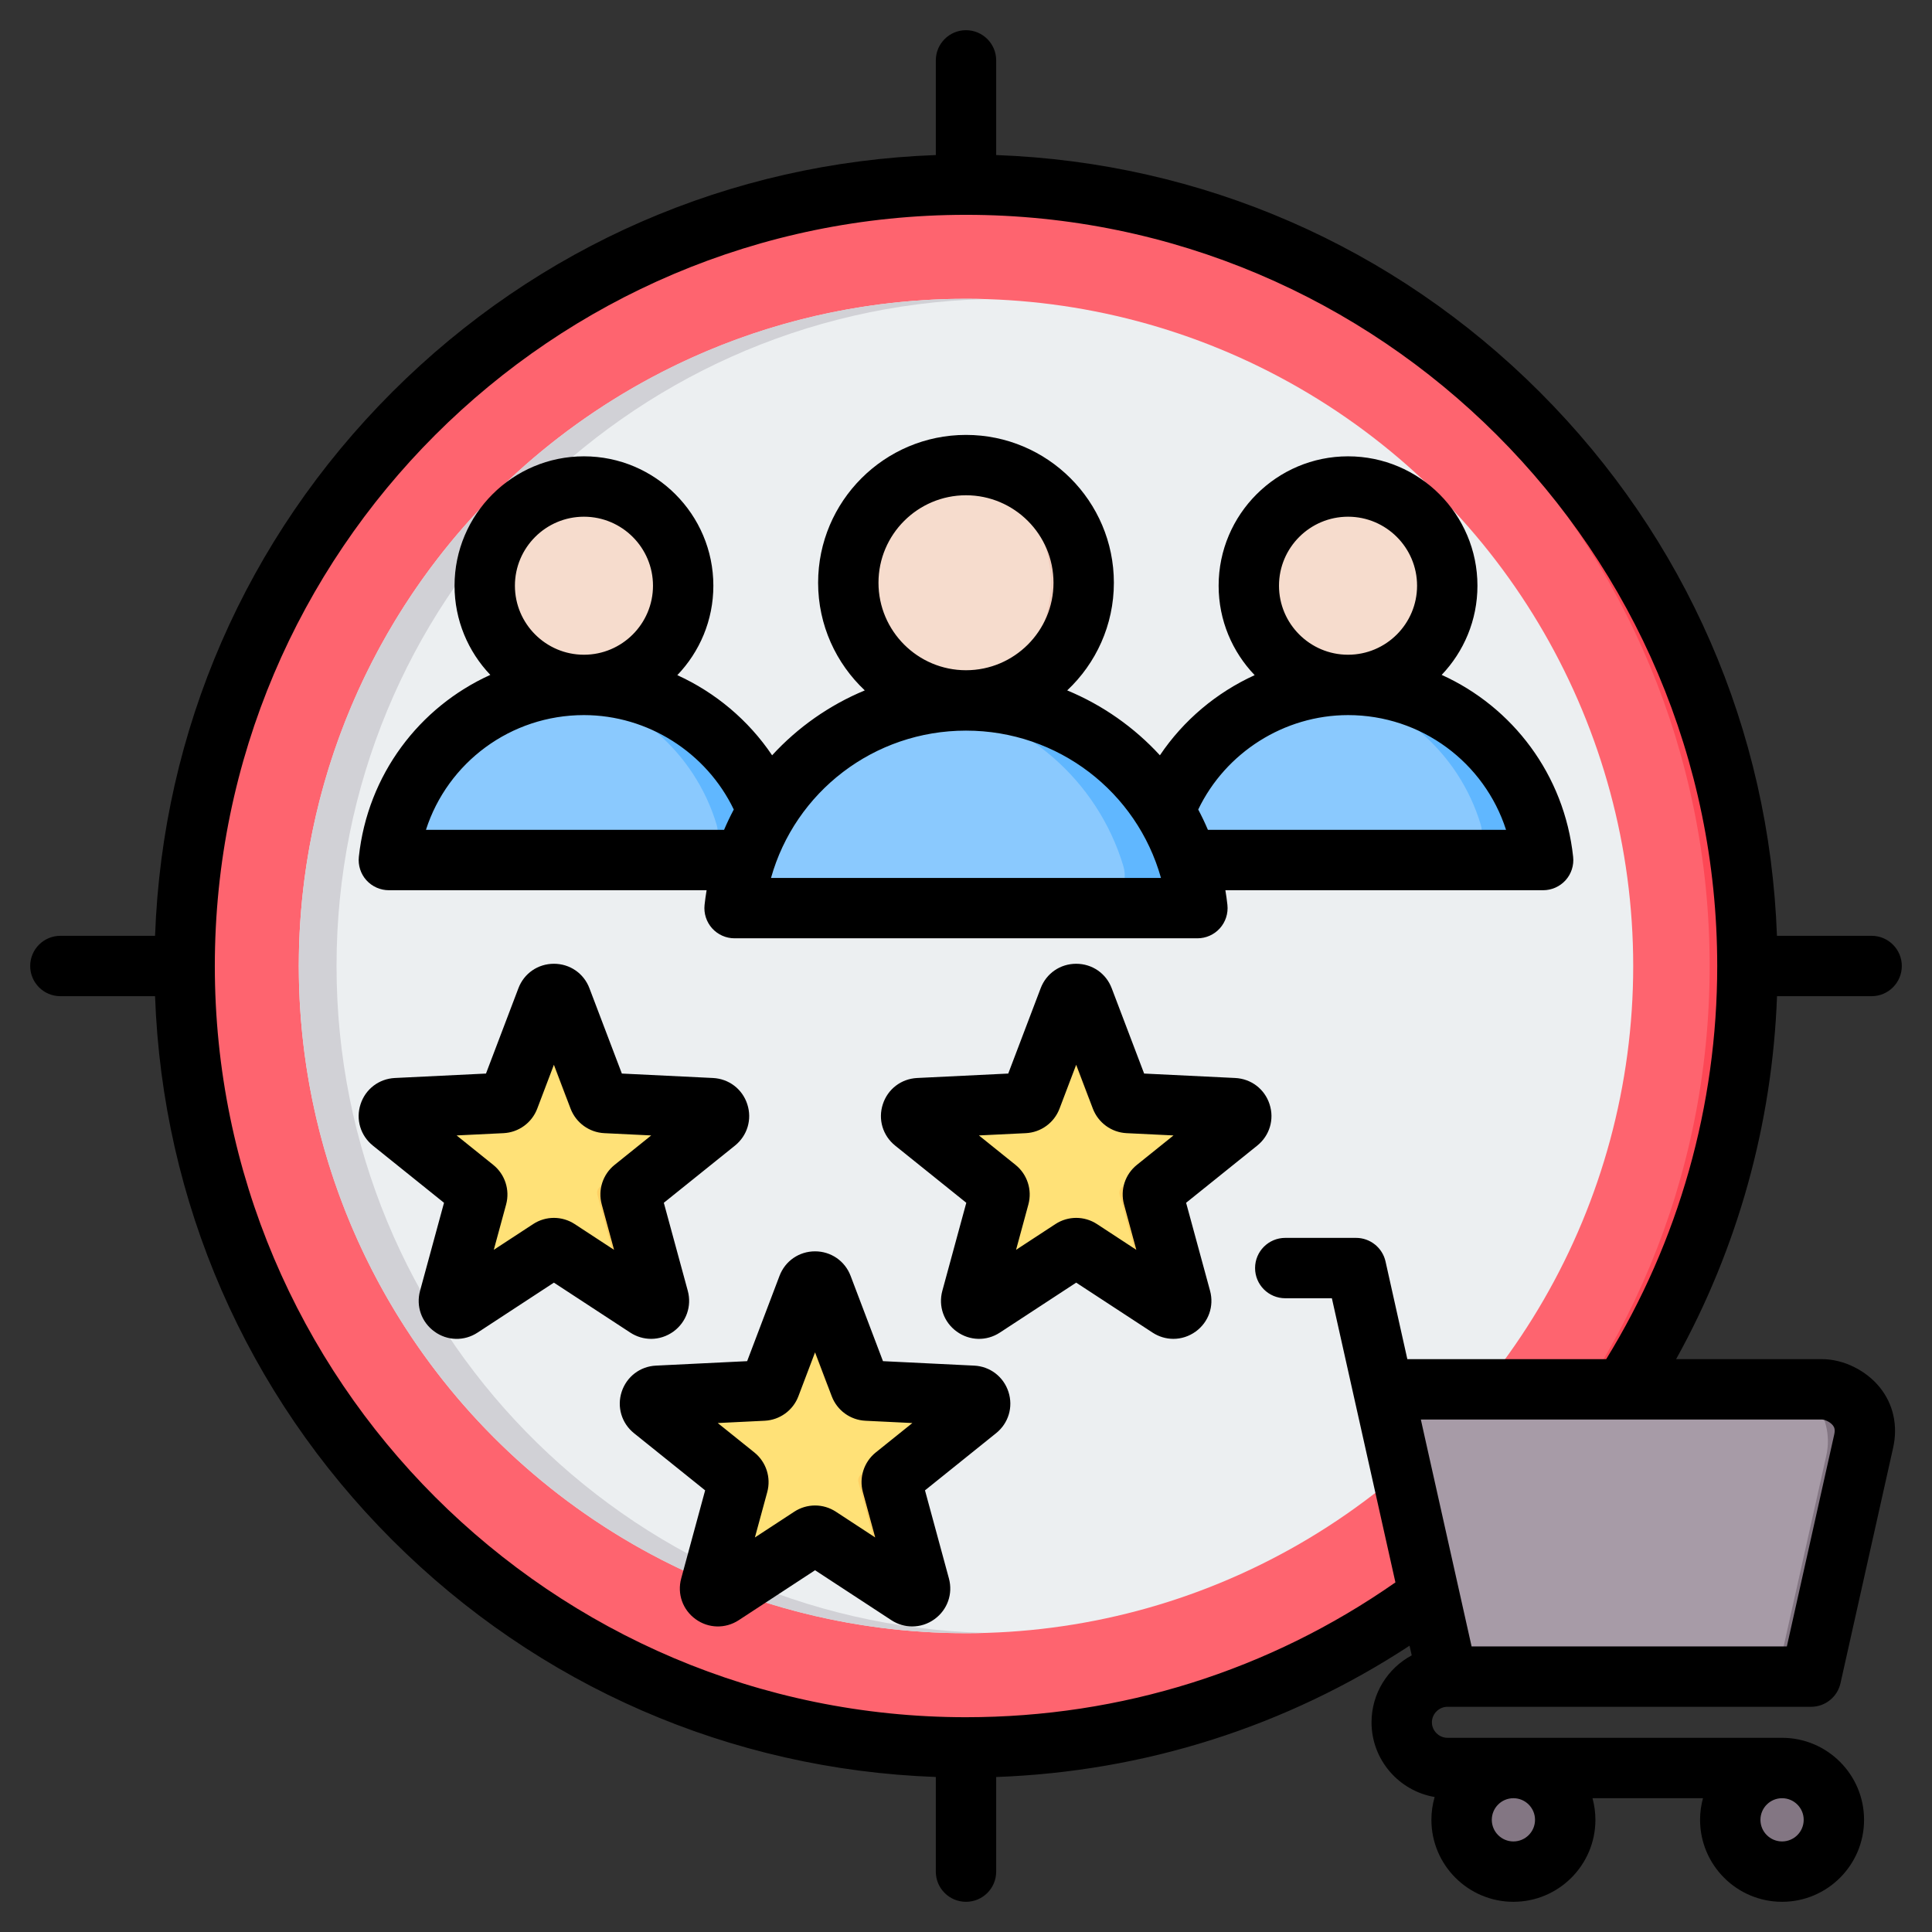 <svg id="Layer_1" enable-background="new 0 0 512 512" height="512" viewBox="0 0 512 512" width="512" xmlns="http://www.w3.org/2000/svg"><rect x="0" y="0" width="512" height="512" fill="#333333" stroke="none"/><g clip-rule="evenodd" fill-rule="evenodd"><g><g><circle cx="256.001" cy="256" fill="#fe646f" r="207.075"/><path d="m256 48.925c114.364 0 207.075 92.71 207.075 207.075s-92.71 207.075-207.075 207.075c-1.672 0-3.338-.024-5-.064 112.054-2.656 202.074-94.319 202.074-207.011s-90.02-204.355-202.074-207.011c1.662-.039 3.328-.064 5-.064z" fill="#fd4755"/><circle cx="256.001" cy="256" fill="#eceff1" r="176.816"/><path d="m256 79.184c1.673 0 3.339.028 5 .075-95.339 2.648-171.815 80.761-171.815 176.741s76.476 174.093 171.815 176.741c-1.662.046-3.327.075-5 .075-97.653 0-176.816-79.163-176.816-176.816s79.163-176.816 176.816-176.816z" fill="#d1d1d6"/></g><g><path d="m148.733 264.732 9.96 26.233c.299.789.996 1.295 1.839 1.336l28.027 1.366c1.906.093 2.686 2.494 1.199 3.69l-21.872 17.579c-.657.528-.923 1.348-.702 2.162l7.362 27.077c.501 1.842-1.542 3.326-3.139 2.281l-23.477-15.369c-.706-.462-1.567-.462-2.273 0l-23.477 15.369c-1.597 1.045-3.639-.439-3.138-2.28l7.361-27.078c.221-.814-.045-1.633-.702-2.162l-21.872-17.579c-1.487-1.196-.707-3.597 1.199-3.69l28.027-1.366c.842-.041 1.539-.547 1.839-1.336l9.96-26.233c.672-1.774 3.206-1.774 3.879 0z" fill="#ffe177"/><path d="m179.699 293.235 8.859.432c1.906.093 2.686 2.494 1.199 3.69l-21.871 17.579c-.658.528-.924 1.347-.702 2.161l7.362 27.077c.501 1.842-1.542 3.326-3.139 2.281l-6.075-3.977-7.018-25.813c-.221-.814.045-1.633.702-2.161l21.871-17.579c1.484-1.194.71-3.588-1.188-3.69zm-30.966-28.503 9.96 26.234c.297.782.986 1.286 1.819 1.335l-8.85-.431c-.843-.041-1.54-.547-1.839-1.336l-7.382-19.444 2.413-6.357c.672-1.775 3.206-1.775 3.879-.001zm-.804 66.354c-.705-.462-1.567-.462-2.273 0l-23.477 15.369c-1.596 1.045-3.639-.439-3.138-2.281l.63-2.317 21.22-13.891c.706-.462 1.568-.461 2.273 0z" fill="#ffd064"/></g><g><path d="m287.144 264.732 9.96 26.233c.299.789.996 1.295 1.839 1.336l28.027 1.366c1.906.093 2.686 2.494 1.199 3.69l-21.872 17.579c-.657.528-.924 1.348-.702 2.162l7.362 27.077c.501 1.842-1.542 3.326-3.138 2.281l-23.477-15.369c-.706-.462-1.567-.462-2.273 0l-23.477 15.369c-1.597 1.045-3.639-.439-3.138-2.28l7.361-27.078c.221-.814-.045-1.633-.702-2.162l-21.872-17.579c-1.487-1.196-.707-3.597 1.199-3.69l28.027-1.366c.842-.041 1.54-.547 1.839-1.336l9.96-26.233c.671-1.774 3.205-1.774 3.878 0z" fill="#ffe177"/><path d="m318.11 293.235 8.859.432c1.906.093 2.686 2.494 1.199 3.69l-21.871 17.579c-.658.528-.924 1.347-.702 2.161l7.362 27.077c.501 1.842-1.542 3.326-3.138 2.281l-6.076-3.977-7.018-25.813c-.221-.814.045-1.633.702-2.161l21.871-17.579c1.484-1.194.71-3.588-1.188-3.69zm-30.967-28.503 9.96 26.234c.297.782.986 1.286 1.819 1.335l-8.85-.431c-.842-.041-1.54-.547-1.839-1.336l-7.383-19.444 2.413-6.357c.674-1.775 3.208-1.775 3.88-.001zm-.803 66.354c-.705-.462-1.567-.462-2.272 0l-23.477 15.369c-1.596 1.045-3.639-.439-3.138-2.281l.63-2.317 21.22-13.891c.705-.462 1.567-.461 2.272 0z" fill="#ffd064"/></g><g><path d="m217.938 340.95 9.96 26.233c.299.789.996 1.295 1.839 1.336l28.027 1.366c1.906.093 2.686 2.494 1.199 3.69l-21.871 17.579c-.657.528-.924 1.348-.702 2.162l7.362 27.077c.501 1.842-1.542 3.326-3.139 2.28l-23.477-15.369c-.706-.462-1.567-.462-2.273 0l-23.477 15.369c-1.597 1.045-3.639-.439-3.139-2.28l7.361-27.078c.221-.814-.045-1.633-.702-2.162l-21.872-17.579c-1.487-1.196-.707-3.597 1.199-3.69l28.027-1.366c.842-.041 1.54-.547 1.839-1.336l9.96-26.233c.673-1.773 3.206-1.773 3.879.001z" fill="#ffe177"/><path d="m248.904 369.453 8.859.432c1.906.093 2.686 2.494 1.199 3.69l-21.871 17.579c-.658.528-.924 1.347-.702 2.161l7.362 27.077c.501 1.842-1.542 3.326-3.139 2.28l-6.076-3.977-7.018-25.813c-.221-.814.045-1.633.702-2.161l21.871-17.579c1.486-1.193.711-3.587-1.187-3.689zm-30.966-28.504 9.96 26.234c.297.782.986 1.286 1.819 1.335l-8.85-.431c-.842-.041-1.54-.547-1.839-1.336l-7.383-19.444 2.413-6.357c.674-1.774 3.207-1.774 3.88-.001zm-.804 66.355c-.705-.462-1.567-.462-2.272 0l-23.477 15.369c-1.597 1.045-3.639-.439-3.139-2.28l.63-2.317 21.22-13.891c.706-.462 1.568-.461 2.272 0z" fill="#ffd064"/></g><g><path d="m111.969 227.915h85.56c2.394 0 4.453-1.036 5.88-2.957 1.428-1.922 1.825-4.193 1.133-6.484-6.45-21.389-26.302-36.967-49.794-36.967s-43.344 15.578-49.794 36.967c-.691 2.292-.294 4.562 1.133 6.484 1.429 1.921 3.489 2.957 5.882 2.957z" fill="#8ac9fe"/><path d="m197.53 227.914c2.393 0 4.453-1.036 5.88-2.957 1.427-1.922 1.825-4.192 1.133-6.484-6.451-21.389-26.302-36.967-49.794-36.967-2.487 0-4.933.177-7.326.514 20.218 2.851 36.7 17.328 42.468 36.453.691 2.292.294 4.562-1.134 6.484-1.427 1.922-3.487 2.957-5.88 2.957z" fill="#60b7ff"/><ellipse cx="154.75" cy="155.213" fill="#f6dccd" rx="26.293" ry="26.293" transform="matrix(.585 -.811 .811 .585 -61.65 189.998)"/><path d="m154.75 128.92c14.521 0 26.293 11.772 26.293 26.293s-11.772 26.293-26.293 26.293c-1.243 0-2.466-.089-3.663-.255 12.787-1.783 22.63-12.76 22.63-26.038s-9.843-24.255-22.63-26.038c1.197-.167 2.42-.255 3.663-.255z" fill="#f1cbbc"/></g><g><path d="m314.469 227.915h85.56c2.394 0 4.453-1.036 5.88-2.957 1.427-1.922 1.825-4.193 1.134-6.484-6.45-21.389-26.302-36.967-49.794-36.967s-43.345 15.578-49.794 36.967c-.691 2.292-.294 4.562 1.134 6.484 1.427 1.921 3.487 2.957 5.88 2.957z" fill="#8ac9fe"/><path d="m400.03 227.914c2.394 0 4.453-1.036 5.88-2.957 1.427-1.922 1.825-4.192 1.134-6.484-6.45-21.389-26.302-36.967-49.794-36.967-2.487 0-4.932.177-7.326.514 20.218 2.851 36.7 17.328 42.468 36.453.691 2.292.294 4.562-1.133 6.484s-3.487 2.957-5.881 2.957z" fill="#60b7ff"/><ellipse cx="357.25" cy="155.213" fill="#f6dccd" rx="26.293" ry="26.293" transform="matrix(.267 -.964 .964 .267 112.307 458.069)"/><path d="m357.25 128.92c14.521 0 26.293 11.772 26.293 26.293s-11.772 26.293-26.293 26.293c-1.243 0-2.466-.089-3.663-.255 12.787-1.783 22.63-12.76 22.63-26.038s-9.843-24.255-22.63-26.038c1.197-.167 2.419-.255 3.663-.255z" fill="#f1cbbc"/></g><g><path d="m205.257 240.66h101.486c2.839 0 5.282-1.228 6.975-3.508 1.693-2.279 2.164-4.973 1.345-7.691-7.651-25.37-31.198-43.847-59.062-43.847-27.865 0-51.412 18.477-59.062 43.847-.82 2.719-.349 5.412 1.344 7.691 1.692 2.279 4.135 3.508 6.974 3.508z" fill="#8ac9fe"/><path d="m306.743 240.659c2.839 0 5.282-1.228 6.975-3.508 1.693-2.279 2.164-4.972 1.345-7.69-7.651-25.37-31.198-43.847-59.062-43.847-2.95 0-5.851.209-8.69.609 23.981 3.382 43.531 20.553 50.372 43.238.82 2.718.349 5.411-1.344 7.69-1.693 2.28-4.136 3.508-6.975 3.508z" fill="#60b7ff"/><ellipse cx="256" cy="154.427" fill="#f6dccd" rx="31.187" ry="31.187" transform="matrix(.999 -.055 .055 .999 -8.148 14.393)"/><path d="m256 123.24c17.224 0 31.187 13.963 31.187 31.187s-13.963 31.187-31.187 31.187c-1.475 0-2.925-.105-4.345-.303 15.167-2.115 26.842-15.135 26.842-30.885 0-15.749-11.675-28.77-26.842-30.884 1.42-.197 2.87-.302 4.345-.302z" fill="#f1cbbc"/></g><g><path d="m494.935 385.796-12.629 56.478c-.744 3.369-3.732 5.663-7.046 5.66l-87.263.028c-3.681 0-6.72-2.746-7.183-6.301l-15.278-68.327c-.859-3.891 1.598-7.743 5.49-8.602.522-.115 1.043-.17 1.556-.171v-.027h105.323c11.039-.001 19.496 10.23 17.03 21.262z" fill="#a79ba7"/><g fill="#837683"><path d="m494.935 385.796-12.629 56.478c-.744 3.369-3.732 5.663-7.046 5.66l-87.263.028c-.07 0-.14-.001-.21-.003l76.518-.024c3.314.003 6.302-2.291 7.046-5.66l12.629-56.478c2.466-11.031-5.991-21.263-17.03-21.263h10.955c11.039-.001 19.496 10.23 17.03 21.262z"/><path d="m401.069 464.268c9.94 0 18 8.06 18 18s-8.06 18-18 18-18-8.06-18-18 8.06-18 18-18z"/><path d="m472.267 464.268c9.94 0 18 8.06 18 18s-8.06 18-18 18-18-8.06-18-18 8.061-18 18-18z"/></g></g></g><path d="m232.077 384.919c-3.121 2.518-4.457 6.641-3.408 10.501l3.267 12.021-10.416-6.82c-1.68-1.102-3.601-1.652-5.521-1.652-1.921 0-3.841.551-5.521 1.652l-10.421 6.82 3.271-12.021c1.05-3.869-.287-7.983-3.408-10.501l-9.71-7.799 12.426-.607c4.01-.193 7.521-2.735 8.943-6.481l4.42-11.65 4.42 11.64c1.422 3.756 4.928 6.298 8.929 6.491l12.44.607zm26.071-23.017-24.151-1.181-8.581-22.612c-1.497-3.94-5.196-6.491-9.418-6.491-4.232 0-7.922 2.551-9.418 6.491l-8.581 22.612-24.16 1.181c-4.208.198-7.781 2.928-9.094 6.947-1.299 4.01-.014 8.322 3.271 10.962l18.851 15.147-6.34 23.341c-1.111 4.072.381 8.308 3.803 10.788 3.408 2.48 7.898 2.593 11.438.282l20.23-13.24 20.23 13.24c1.699 1.111 3.61 1.657 5.521 1.657 2.08 0 4.147-.65 5.917-1.939 3.422-2.481 4.914-6.717 3.803-10.788l-6.34-23.341 18.842-15.147c3.295-2.641 4.58-6.943 3.276-10.962-1.309-4.019-4.881-6.749-9.099-6.947zm227.931 18.301-12.544 56.116h-83.547l-12.581-56.229-.866-3.897h106.329c.56 0 2.038.518 2.847 1.53.372.465.682 1.087.362 2.48zm-230.081 74.877c41.091 0 80.323-12.341 113.803-35.73l-16.841-75.301h-12.351c-4.42 0-8.002-3.577-8.002-8.002 0-4.42 3.582-7.997 8.002-7.997h18.762c3.737 0 6.99 2.598 7.809 6.251l5.78 25.888h52.698c19.251-31.291 29.423-67.209 29.423-104.191 0-109.769-89.313-199.068-199.082-199.068s-199.069 89.299-199.069 199.068c0 109.774 89.299 199.082 199.068 199.082zm216.271 32.92c-3.163 0-5.733-2.57-5.733-5.728 0-3.163 2.57-5.728 5.733-5.728 3.158 0 5.729 2.565 5.729 5.728 0 3.158-2.571 5.728-5.729 5.728zm-65.472-5.728c0 3.158-2.57 5.728-5.728 5.728-3.163 0-5.728-2.57-5.728-5.728 0-3.163 2.565-5.728 5.728-5.728 3.158-.001 5.728 2.564 5.728 5.728zm76.072-122.083h-38.681c16.342-29.46 25.488-62.319 26.74-96.19h25.069c4.42 0 8.002-3.582 8.002-8.002 0-4.406-3.582-7.997-8.002-7.997h-25.087c-1.972-54.44-24.104-105.349-62.832-144.082-38.728-38.728-89.628-60.846-144.078-62.827v-25.093c0-4.406-3.582-7.997-8.002-7.997s-7.997 3.591-7.997 7.997v25.093c-54.454 1.981-105.349 24.099-144.082 62.827-38.728 38.733-60.85 89.642-62.827 144.082h-25.094c-4.42 0-7.997 3.591-7.997 7.997 0 4.42 3.577 8.002 7.997 8.002h25.093c1.977 54.449 24.099 105.349 62.827 144.092 38.733 38.719 89.628 60.85 144.082 62.827v25.078c0 4.425 3.577 8.002 7.997 8.002s8.002-3.577 8.002-8.002v-25.069c39.298-1.426 76.797-13.349 109.548-34.798l.574 2.56c-6.331 3.389-10.652 10.068-10.652 17.74 0 9.931 7.248 18.187 16.728 19.797-.56 1.921-.861 3.954-.861 6.044 0 11.988 9.753 21.727 21.732 21.727s21.732-9.738 21.732-21.727c0-1.982-.273-3.902-.772-5.728h29.281c-.504 1.826-.772 3.747-.772 5.728 0 11.988 9.743 21.727 21.732 21.727 11.979 0 21.727-9.738 21.727-21.727 0-11.984-9.748-21.732-21.727-21.732h-88.691c-2.231 0-4.109-1.878-4.109-4.109s1.878-4.109 4.109-4.109h96.369c3.742 0 6.99-2.603 7.804-6.26l13.946-62.371c1.313-5.851.071-11.532-3.497-15.98-3.662-4.569-9.683-7.52-15.331-7.52zm-181.591-51.479c-3.121 2.509-4.462 6.623-3.398 10.492l3.257 12.017-10.416-6.82c-1.671-1.097-3.591-1.647-5.521-1.647-1.921 0-3.841.551-5.512 1.647l-10.421 6.82 3.262-12.017c1.05-3.869-.287-7.992-3.408-10.501l-9.701-7.799 12.431-.603c4.006-.198 7.508-2.749 8.929-6.486l4.42-11.64 4.42 11.64c1.431 3.737 4.928 6.288 8.929 6.486l12.44.603zm13.052 10.04 6.35 23.332c1.102 4.067-.391 8.308-3.803 10.788-1.779 1.289-3.845 1.939-5.917 1.939-1.911 0-3.831-.551-5.521-1.657l-20.24-13.24-20.23 13.24c-3.53 2.316-8.021 2.198-11.438-.282-3.413-2.481-4.914-6.721-3.803-10.788l6.35-23.332-18.851-15.151c-3.29-2.65-4.58-6.947-3.267-10.967 1.299-4.02 4.867-6.74 9.089-6.952l24.146-1.177 8.59-22.603c1.492-3.949 5.192-6.491 9.414-6.491 4.232 0 7.926 2.542 9.418 6.491l8.59 22.603 24.151 1.177c4.222.212 7.79 2.932 9.089 6.952 1.313 4.02.019 8.317-3.271 10.967zm-154.861.452 3.262 12.017-10.421-6.82c-1.671-1.097-3.601-1.647-5.521-1.647-1.921 0-3.841.551-5.507 1.647l-10.426 6.82 3.271-12.03c1.04-3.855-.297-7.978-3.417-10.487l-9.701-7.799 12.431-.603c4.006-.198 7.508-2.749 8.929-6.486l4.42-11.64 4.42 11.64c1.431 3.737 4.932 6.288 8.929 6.486l12.44.603-9.701 7.799c-3.13 2.507-4.467 6.631-3.408 10.5zm13.08 35.607c-1.911 0-3.831-.551-5.521-1.657l-20.239-13.24-20.23 13.24c-3.53 2.316-8.02 2.208-11.438-.282-3.412-2.481-4.914-6.707-3.803-10.788l6.35-23.332-18.851-15.151c-3.285-2.65-4.58-6.947-3.266-10.967 1.299-4.02 4.867-6.74 9.089-6.952l24.151-1.177 8.59-22.603c1.487-3.949 5.187-6.491 9.409-6.491h.009c4.222 0 7.922 2.542 9.409 6.491l8.59 22.603 24.151 1.177c4.222.212 7.79 2.932 9.089 6.952 1.313 4.02.019 8.317-3.267 10.967l-18.851 15.151 6.35 23.332c1.101 4.067-.391 8.308-3.798 10.788-1.785 1.29-3.852 1.939-5.923 1.939zm-17.811-165.301h.009.023c16.926.014 32.435 9.922 39.689 25.022-.932 1.751-1.788 3.549-2.574 5.389h-79.005c5.738-17.829 22.41-30.397 41.858-30.411zm-18.281-34.289c0-10.087 8.209-18.286 18.291-18.286 10.092 0 18.301 8.2 18.301 18.286 0 10.082-8.209 18.291-18.291 18.291 0 0 0 0-.01 0-10.087 0-18.291-8.209-18.291-18.291zm119.541 38.403c24.438 0 45.28 16.258 51.672 39.039h-103.345c6.392-22.781 27.234-39.039 51.673-39.039zm0-62.371c12.788 0 23.191 10.398 23.191 23.182 0 12.788-10.402 23.186-23.191 23.186-12.779 0-23.191-10.398-23.191-23.186 0-12.784 10.411-23.182 23.191-23.182zm101.24 58.257h.009.01c19.453.014 36.12 12.582 41.863 30.411h-79.01c-.781-1.84-1.643-3.639-2.57-5.389 7.249-15.1 22.758-25.008 39.698-25.022zm-18.291-34.289c0-10.087 8.209-18.286 18.3-18.286 10.082 0 18.291 8.2 18.291 18.286 0 10.082-8.199 18.291-18.291 18.291h-.009c-10.082 0-18.291-8.209-18.291-18.291zm-235.899 80.699c-2.269 0-4.429-.97-5.949-2.645-1.521-1.69-2.241-3.954-2.001-6.204 2.33-21.769 16.032-39.707 34.84-48.217-5.869-6.161-9.48-14.483-9.48-23.633 0-18.908 15.392-34.289 34.29-34.289 18.908 0 34.299 15.382 34.299 34.289 0 9.193-3.639 17.533-9.55 23.704 10.101 4.599 18.86 11.937 25.121 21.238 6.792-7.399 15.161-13.302 24.561-17.199-7.602-7.15-12.37-17.293-12.37-28.528 0-21.609 17.58-39.18 39.19-39.18 21.609 0 39.189 17.571 39.189 39.18 0 11.235-4.759 21.379-12.37 28.528 9.4 3.897 17.773 9.8 24.57 17.199 6.251-9.301 15.01-16.639 25.111-21.238-5.912-6.171-9.55-14.511-9.55-23.704 0-18.908 15.392-34.289 34.299-34.289 18.912 0 34.29 15.382 34.29 34.289 0 9.15-3.61 17.472-9.48 23.633 18.809 8.51 32.511 26.448 34.84 48.217.249 2.25-.48 4.514-2 6.204-1.52 1.676-3.676 2.645-5.949 2.645h-84.211c.212 1.294.4 2.579.541 3.893.24 2.259-.49 4.509-2 6.199-1.52 1.69-3.681 2.65-5.949 2.65h-122.663c-2.269 0-4.429-.96-5.95-2.65-1.511-1.69-2.24-3.94-2-6.199.141-1.313.33-2.612.541-3.893z"/></g></svg>
